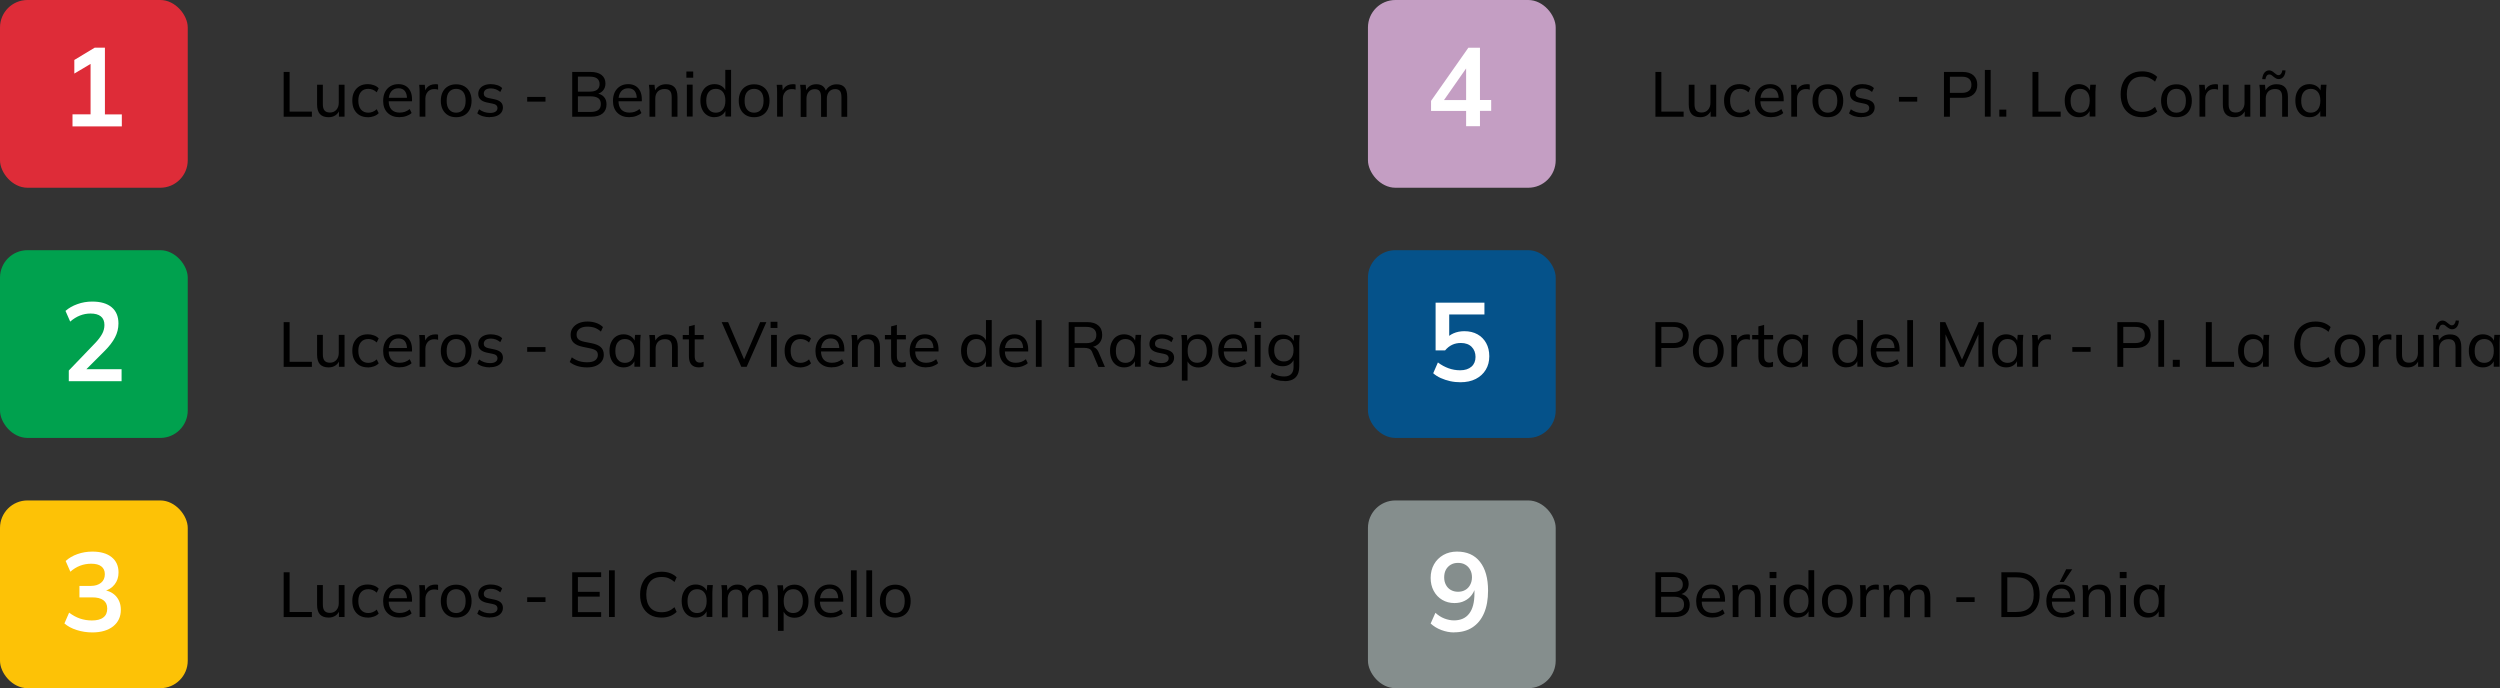 <svg xmlns="http://www.w3.org/2000/svg" xmlns:xlink="http://www.w3.org/1999/xlink" id="Capa_2" data-name="Capa 2" viewBox="0 0 303.08 83.43"><rect x="0" y="0" width="303.08" height="83.43" fill="#333333" stroke="none"/><defs><style>      .cls-1 {        fill: #de2c38;      }      .cls-2 {        fill: #fff;      }      .cls-3 {        fill: #05528a;      }      .cls-4 {        fill: #a3c0f5;      }      .cls-5 {        fill: #858e8d;      }      .cls-6 {        fill: #c49ec3;      }      .cls-7 {        fill: #fdc206;      }      .cls-8 {        clip-path: url(#clippath);      }      .cls-9 {        fill: #00a14e;      }      .cls-10 {        fill: none;      }    </style><clipPath id="clippath"><rect class="cls-10" x="-913.57" y="-234.89" width="377.46" height="295.32"></rect></clipPath></defs><g class="cls-8"><path class="cls-4" d="M-470.4-322.36c-.09-.2-.14-.42-.26-.59-4.88-6.24-4.8-6.62,2.38-11.51,3.48,4.28,4.5,8.69,3.65,16.42,4.61-3.13,5.32-7.11,3.93-11.77-.37-1.25-1.04-2.59,.18-3.54,1.25-.98,2.3-.02,3.34,.84,1.44,1.18,2.95,2.43,5.51,1.87-.76-2.71-2.94-3.74-4.64-5.06-3.92-3.02-4.71-4.88-3.4-9.1,1.58-5.09,5.5-8.6,8.63-12.62,.7-.9,1.93-1.24,2.93-.79,5.29,2.39,7.82-1.67,10.82-4.56,.95-.92,1.83-2.34,.09-3.09-3.22-1.38-2.5-3.51-1.52-5.8,1.18-2.75,2.24-5.58,3.69-8.19,1.77-3.2,3.79-6.25,7.87-7.01,.98-.18,2.05-.82,2.71-1.58,2.06-2.34,4.14-2.53,6.81-.96,2.75,1.62,4.97,.98,7.28-1.57,4.13-4.55,8.6-8.88,15.75-7.56,1.71,.32,3.6-.2,3.13-2.78-.45-2.47-.61-4.96,2.27-5.9,3.53-1.15,4.84,1.61,5.92,4.47,1.96-1.82,3.68-3.32,5.27-4.93,.57-.57,1.15-1.41,1.21-2.16,.12-1.72-1.92-3.78,.73-5.06,1.98-.96,3.8,.34,5.52,1.01,7.27,2.83,11.97-1.82,16.96-5.61,1.47-1.12,1.97-2.86,1.7-4.63-.57-3.69,1.4-5.33,4.46-6.76,3.45-1.6,6.38-4.16,10.64-3.87,2.08,.14,4.26-1.16,5.48-2.98,1.85-2.73,4.72-4.35,6.77-6.81,2.17-2.6,4.86-3.53,8.03-2.3,3.06,1.19,4.86,.36,5.91-2.75,1.92-5.68,5.55-9.92,10.59-13.29,3.69-2.47,7.06-5.57,10.11-8.82,6.37-6.77,15.15-10.39,21.61-17.06,2-2.06,5.12-3.03,7.74-4.49,6.23-3.49,10.27-9.65,16.32-13.37,5.4-3.33,10.67-6.9,16.2-9.99,3.33-1.86,6.57-3.18,5.08-8.04-.61-2,.95-3.67,2.76-3.47,2.91,.32,3.69-1.2,4.28-3.4,1.09-4.06,3.34-6.47,7.83-7.34,5.24-1.01,8.94-4.8,11.76-9.2,.93-1.45,1.82-2.57,3.47-2.04,3.2,1.03,5.2-.77,7.48-2.47,4.46-3.32,9.22-6.22,13.03-10.4,1.79-1.97,4.23-2.86,6.96-2.78,1.5,.04,3,0,4.5,0,126.31,0,252.63,0,378.94,0,10.24,0,9.29-.86,9.29,9.38,0,361.79,0,723.57,0,1085.36,0,2.36-.04,4.72-.07,7.08H-958.17c-.13-1.71-.05-3.46-.42-5.11-3.39-15.03-3.38-30.51-6.09-45.63-1.28-7.14-1.73-14.44-3.06-21.53-2.33-12.46-3.53-24.95-3.43-37.6,.02-2.56-.04-5.15-.35-7.69-.85-6.99-1.88-13.96-1.96-21.01-.17-15.64-.32-31.29-.19-46.93,.03-4.11-1.77-8.13-.93-12.08,1.17-5.55,.35-11.14,1.05-16.62,.64-5.01-.52-10.01,.99-15.06,2.81-9.4,5.2-18.95,7.26-28.55,1.04-4.86,3.44-9.83,.85-14.97,1.54-8.64,2.46-17.52,5.73-25.64,3.87-9.59,6.07-19.61,9.13-29.39,3.57-11.44,1.83-9.29,12.34-9.43,10.53-.14,10.79-.38,9.78-10.71-.24-2.47-1.22-3.32-3.59-3.36-3.32-.07-6.72,.49-10.48-.66,2.69-8.24,3.85-16.66,10.3-22.78,.76-.28,1.2-.81,1.34-1.61l.16-.41c.4-.56,.8-1.12,1.21-1.68l-.04,.05c3.86-.02,5.06,4.39,8.45,5.23,.89-2.23,.38-4.27,.09-6.41-.33-2.5,1.8-3.77,3.66-4.72,1.69-.87,2.72,.76,3.73,1.79,3.4,3.47,4.8,11.55,2.22,16.19-1.7,3.04-1.37,5.13,.91,7.38,1.22,1.2,2.31,2.53,3.47,3.79,.8,.87,1.33,2.58,2.92,1.6,1.45-.9,1.94-2.59,.72-3.87-3.07-3.2-1.56-6.4-.22-9.52,1.69-3.93,3.68-7.73,5.52-11.6,.9-1.89,2.05-2.25,4.11-1.46,7.85,3.01,8.71,4.18,8.19,12.79-.1,1.69-.5,3.37-.78,5.05-.21,1.27-.27,2.47,.41,3.71,3.64,6.68,1.2,13.58,1.14,20.96,.79,.81,3.52-.61,4.25,1.94,.47,1.65-.27,3.69,1.04,5.09,1.53-.51,1.53-1.45,1.5-2.25-.33-9.86,1.91-19.58,1.46-29.45-.24-5.13,1.64-10.13,1.26-15.31-.1-1.36,.85-2.34,1.58-3.4,2.64-3.84,2.63-3.88-.65-7.35-2.5-2.65-5.2-5.11-7.53-7.91-1.92-2.31-1.08-3.94,2.02-4.12,4.64-.27,8.71,.82,12.34,4.17,4.47,4.11,6.43,3.8,10.74-.4,1.38-1.34,2.69-2.77,4.13-4.04,2.35-2.07,3.84-4.1,.71-6.77-1-.86-1.63-2.1-.57-3.37,.88-1.06,2.16-1.22,3.49-1.29,1.96-.1,2.88,2.65,5.52,1.74-1.59-3.71,.39-5.48,3.64-6.49,1.01-.32,2.03-.71,2.92-1.27,.45-.28,.84-1.01,.85-1.54,.03-1.13-.98-1.33-1.81-1.31-.83,.02-1.66,.32-2.48,.55q-6.67,1.86-10.41-4.1c-.44-.7-1.14-1.23-1.73-1.84,1.54-2.39,3.75-4.32,4.8-7.04,.41-.46,.82-.92,1.23-1.38,4.03-4.13,9.96-5.11,14.31-8.69,1.06-.44,2.12-.87,3.19-1.31,1.83,.59,2.9,1.78,2.81,3.77-.07,1.72,.03,3.39,.69,5.03,.99,2.48,.3,4.57-1.68,6.32-1.12,.99-2.18,2.05-3.16,3.18-.89,1.02-1.43,2.27-.18,3.37,.92,.82,2.02,.5,2.9-.23,1.15-.95,2.19-2.03,3.36-2.97,1.08-.87,2-.41,2.62,.64,2.55,4.36,1.99,9.1-1.62,12.71-7.85,7.87-15.73,15.71-23.64,23.52-2.01,1.99-3.97,3.93-3.89,7.04-.43,.43-.86,.86-1.29,1.29s-.86,.86-1.29,1.29c-.43,.43-.86,.86-1.29,1.29-.08,.11-.16,.23-.24,.34,.07-.13,.13-.25,.2-.38,.43-.43,.86-.86,1.29-1.29,.43-.43,.86-.86,1.29-1.29,.43-.43,.86-.86,1.29-1.29,.8-.29,1.78-.38,2.36-.91,7.82-7.26,15.65-14.51,23.31-21.94,1.96-1.9,3.19-4.49,5.74-5.92,3.32-1.86,3.97-4.96,2.97-8.31-1.21-4.08-.87-8.48-2.98-12.4-.91-1.7-.91-3.96,1.79-4.52,2.47-.51,2.67-1.84,1.5-3.64-1.62-2.5-.86-4.77,.13-7.27,1.2-3.05,2.71-5.75,5.21-7.91,2.16-1.86,3.92-3.98,3.68-7.11,2.12-2.61,4.46-4.96,7.5-6.51,8.01,.05,13.6-4.44,18.59-9.97,1.12-1.24,1.73-3.02,4.03-1.95,3.29,1.51,4.66-.58,5.66-3.27,2.42-6.53,7.29-10.96,12.82-14.79,1.41-.98,2.83-1.85,4.66-1.98,3.38-.23,5.99-2.02,8.38-4.31,2.17-2.08,4.41-3.51,7.94-3.11,2.35,.26,5.52-1.77,6.94-3.21,2.99-3.02,6.97-3.76,10.2-6.07,4.7-3.37,9.75-5.8,13.43-10.83,2.07-2.84,5.16-5.54,8.06-7.99,4.09-3.46,8.99-3.56,13.99-2.92,.4,.05,1.02,.25,1.13,.53,2.18,5.87,9.39,4.04,12.63,8.26,.22,.28,.77,.71,.85,.64,5.74-4.23,8.62,3.61,13.56,3.27,1.47-.1,3.56,2.26,2.46,3.75-3.31,4.5-1.22,8.75,.27,12.77,1.3,3.52,.88,5.61-2.6,6.55,.15,1.32,.85,1.47,1.42,1.33,4.5-1.07,8.98-.33,12.92,1.49,4.64,2.14,9.07,1.63,13.6,.65,2.79-.6,4.38,.25,4.44,2.9,.09,3.81,2.47,3.9,5.21,3.88,3.43-.02,6.86-.02,10.29,.09,3.78,.12,7.45,.98,11.14,1.67,5.56,1.04,11.52,3.97,17.42,.74,1.13-.62,1.9,0,2.85,.62,4.03,2.69,8.06,3.83,13.21,2.35,3.96-1.13,8.51-.17,12.8-.16,2.57,0,5.15,0,7.72-.05,2.13-.04,3.78-1.09,4.66-2.92,.99-2.04-1.24-2.87-1.96-4.28-3.3-6.49-8.84-10.87-14.2-15.43-2.62-2.23-3.47-4.96-3.81-8.41-1.77-17.97-1.24-36-.85-53.96,.33-15.13,.78-30.34,3.28-45.39,1.12-6.72,1.45-13.63,1.53-20.46,.08-7.33,1.12-14.45,2.35-21.65,1.73-10.09,2.8-20.3,4.17-30.46,2.65-19.55,7.35-38.59,13.38-57.37,1.75-5.46,3.38-11.03,4.73-16.64,.45-1.87,.92-3.76,1.64-5.53,3.42-8.44,7.55-11.85,16.72-10.82,10.58,1.19,16.4-4.02,21.01-12.21,1.19-2.11,2.21-4.39,1.64-6.73-.94-3.85,.18-7.89-1.97-11.72-1.88-3.36-.39-4.93,4.87-6.04-2.37-.95-4.2-1.98-3.89-4.67,.41-3.58,3.14-4.44,7.85-4.97-6.4-3.13-5.83-6.69-3.65-10.67,.58-1.06,.55-2.48,.68-3.75,.9-8.96,5.26-14.04,14.28-16.59,.13,.1,.26,.19,.38,.29-.15-.08-.3-.15-.45-.23Z"></path></g><g><g><path d="M34.39,14.14v-5.42h.72v4.81h2.7v.62h-3.42Z"></path><path d="M39.84,14.21c-.47,0-.82-.13-1.05-.38s-.35-.64-.35-1.16v-2.4h.7v2.38c0,.34,.07,.59,.21,.75s.35,.24,.65,.24c.32,0,.58-.11,.77-.32s.3-.5,.3-.85v-2.2h.7v3.87h-.68v-.85h.1c-.11,.29-.28,.52-.51,.68-.24,.16-.51,.24-.83,.24Z"></path><path d="M44.6,14.21c-.38,0-.72-.08-1-.24-.28-.16-.5-.39-.66-.7-.16-.3-.23-.67-.23-1.09s.08-.77,.24-1.07c.16-.29,.38-.52,.66-.68,.28-.16,.61-.23,.99-.23,.25,0,.49,.04,.73,.13,.24,.08,.43,.21,.58,.37l-.24,.49c-.15-.14-.31-.25-.49-.32s-.36-.1-.53-.1c-.38,0-.68,.12-.89,.37-.21,.24-.32,.6-.32,1.06s.11,.83,.32,1.08c.22,.25,.51,.38,.89,.38,.17,0,.34-.03,.52-.1,.18-.07,.35-.17,.5-.32l.24,.48c-.15,.16-.35,.29-.59,.37s-.48,.13-.72,.13Z"></path><path d="M48.45,14.21c-.62,0-1.1-.18-1.46-.53-.36-.35-.54-.84-.54-1.46,0-.41,.08-.76,.23-1.07,.16-.3,.37-.53,.65-.7,.28-.17,.6-.25,.97-.25s.65,.08,.9,.23,.43,.37,.56,.64c.13,.28,.19,.6,.19,.98v.23h-2.96v-.42h2.48l-.13,.1c0-.4-.09-.71-.26-.93-.18-.22-.44-.33-.78-.33-.37,0-.66,.13-.87,.39s-.31,.61-.31,1.06v.07c0,.47,.12,.83,.35,1.07s.56,.36,.97,.36c.23,0,.45-.03,.65-.1,.2-.07,.39-.18,.58-.33l.23,.48c-.17,.16-.39,.28-.65,.37s-.53,.13-.81,.13Z"></path><path d="M50.87,14.14v-2.92c0-.15,0-.31-.01-.47s-.02-.32-.04-.47h.68l.08,.97h-.12c.05-.23,.14-.42,.27-.58,.12-.16,.28-.27,.45-.35,.18-.07,.36-.11,.55-.11,.08,0,.15,0,.21,0,.06,0,.11,.02,.17,.04v.62c-.09-.03-.16-.05-.23-.06s-.14-.01-.23-.01c-.23,0-.42,.05-.58,.15-.16,.1-.28,.24-.37,.41-.08,.17-.13,.35-.13,.55v2.23h-.7Z"></path><path d="M55.3,14.21c-.38,0-.71-.08-.98-.24-.28-.16-.49-.39-.65-.69-.15-.3-.23-.66-.23-1.07s.08-.76,.23-1.06c.15-.3,.37-.53,.65-.69,.28-.16,.61-.24,.98-.24s.71,.08,.99,.24c.28,.16,.5,.39,.65,.69,.15,.3,.23,.65,.23,1.06s-.08,.77-.23,1.07c-.15,.3-.37,.53-.65,.69-.28,.16-.61,.24-.99,.24Zm0-.55c.35,0,.63-.12,.84-.37,.21-.25,.31-.61,.31-1.08s-.1-.83-.31-1.08c-.21-.24-.49-.36-.84-.36s-.63,.12-.84,.36c-.21,.24-.31,.6-.31,1.08s.1,.84,.31,1.08c.21,.25,.49,.37,.84,.37Z"></path><path d="M59.4,14.21c-.31,0-.6-.04-.87-.12-.27-.08-.49-.2-.67-.35l.22-.49c.19,.14,.4,.25,.63,.33,.23,.07,.46,.11,.7,.11,.29,0,.51-.05,.67-.16s.23-.25,.23-.43c0-.14-.05-.26-.15-.35-.1-.09-.25-.15-.46-.19l-.73-.15c-.33-.08-.58-.2-.74-.37-.17-.17-.25-.39-.25-.67,0-.23,.06-.43,.18-.6,.12-.18,.3-.32,.53-.42,.23-.1,.5-.15,.8-.15,.28,0,.54,.04,.79,.12s.45,.2,.6,.36l-.23,.47c-.16-.14-.34-.24-.53-.32-.2-.07-.4-.11-.6-.11-.3,0-.52,.06-.66,.17-.14,.12-.21,.27-.21,.45,0,.14,.04,.25,.13,.34,.09,.09,.23,.16,.42,.2l.73,.15c.34,.07,.6,.19,.78,.35,.17,.16,.26,.38,.26,.65,0,.24-.07,.45-.2,.62-.13,.17-.31,.31-.55,.4-.23,.09-.51,.14-.82,.14Z"></path><path d="M63.91,12.32v-.57h2.22v.57h-2.22Z"></path><path d="M69.37,14.14v-5.42h2.21c.58,0,1.03,.12,1.35,.37,.31,.25,.47,.59,.47,1.04,0,.34-.1,.62-.3,.85s-.48,.38-.83,.45v-.12c.4,.05,.71,.18,.93,.42,.22,.23,.33,.54,.33,.92,0,.48-.16,.85-.48,1.11s-.78,.39-1.37,.39h-2.31Zm.69-3.03h1.42c.41,0,.71-.08,.91-.23,.2-.16,.3-.38,.3-.68s-.1-.52-.3-.68c-.2-.16-.5-.23-.91-.23h-1.42v1.83Zm0,2.46h1.55c.38,0,.68-.07,.9-.22,.22-.15,.33-.39,.33-.73s-.11-.59-.33-.73c-.22-.14-.52-.21-.9-.21h-1.55v1.89Z"></path><path d="M76.31,14.21c-.62,0-1.1-.18-1.46-.53-.36-.35-.54-.84-.54-1.46,0-.41,.08-.76,.23-1.07,.16-.3,.37-.53,.65-.7,.28-.17,.6-.25,.97-.25s.65,.08,.9,.23,.43,.37,.56,.64c.13,.28,.19,.6,.19,.98v.23h-2.96v-.42h2.48l-.13,.1c0-.4-.09-.71-.26-.93-.18-.22-.44-.33-.78-.33-.37,0-.66,.13-.87,.39s-.31,.61-.31,1.06v.07c0,.47,.12,.83,.35,1.07s.56,.36,.97,.36c.23,0,.45-.03,.65-.1,.2-.07,.39-.18,.58-.33l.23,.48c-.17,.16-.39,.28-.65,.37s-.53,.13-.81,.13Z"></path><path d="M78.74,14.14v-2.95c0-.15,0-.3-.02-.45-.01-.15-.03-.31-.05-.46h.68l.08,.83h-.09c.12-.29,.3-.51,.55-.67s.53-.23,.86-.23c.46,0,.8,.12,1.03,.37,.23,.25,.35,.63,.35,1.16v2.41h-.7v-2.37c0-.35-.07-.61-.21-.76-.14-.16-.35-.23-.65-.23-.35,0-.62,.1-.83,.31-.2,.21-.3,.5-.3,.85v2.2h-.7Z"></path><path d="M83.21,9.42v-.75h.83v.75h-.83Zm.06,4.71v-3.87h.7v3.87h-.7Z"></path><path d="M86.62,14.21c-.34,0-.64-.08-.89-.24s-.46-.39-.6-.69-.22-.66-.22-1.08,.07-.77,.22-1.07,.34-.53,.6-.69,.55-.24,.89-.24,.63,.08,.89,.25c.25,.17,.42,.4,.51,.7h-.09v-2.68h.7v5.66h-.69v-.9h.08c-.08,.3-.25,.54-.5,.71s-.55,.26-.9,.26Zm.16-.55c.35,0,.63-.12,.84-.37s.32-.61,.32-1.08-.11-.83-.32-1.08-.49-.36-.84-.36-.63,.12-.84,.36c-.21,.24-.32,.6-.32,1.08s.11,.84,.32,1.08c.21,.25,.49,.37,.84,.37Z"></path><path d="M91.42,14.21c-.38,0-.71-.08-.98-.24-.28-.16-.49-.39-.65-.69-.15-.3-.23-.66-.23-1.07s.08-.76,.23-1.06c.15-.3,.37-.53,.65-.69,.28-.16,.61-.24,.98-.24s.71,.08,.99,.24c.28,.16,.5,.39,.65,.69,.15,.3,.23,.65,.23,1.06s-.08,.77-.23,1.07c-.15,.3-.37,.53-.65,.69-.28,.16-.61,.24-.99,.24Zm0-.55c.35,0,.63-.12,.84-.37,.21-.25,.31-.61,.31-1.08s-.1-.83-.31-1.08c-.21-.24-.49-.36-.84-.36s-.63,.12-.84,.36c-.21,.24-.31,.6-.31,1.08s.1,.84,.31,1.08c.21,.25,.49,.37,.84,.37Z"></path><path d="M94.21,14.14v-2.92c0-.15,0-.31-.01-.47s-.02-.32-.04-.47h.68l.08,.97h-.12c.05-.23,.14-.42,.27-.58,.12-.16,.28-.27,.45-.35,.18-.07,.36-.11,.55-.11,.08,0,.15,0,.21,0,.06,0,.11,.02,.17,.04v.62c-.09-.03-.16-.05-.23-.06s-.14-.01-.23-.01c-.23,0-.42,.05-.58,.15-.16,.1-.28,.24-.37,.41-.08,.17-.13,.35-.13,.55v2.23h-.7Z"></path><path d="M97.07,14.14v-2.95c0-.15,0-.3-.02-.45-.01-.15-.03-.31-.05-.46h.68l.08,.83h-.09c.1-.29,.27-.51,.49-.67s.49-.23,.81-.23,.58,.08,.78,.23,.34,.39,.42,.71h-.12c.1-.29,.27-.52,.52-.68,.25-.17,.53-.25,.86-.25,.43,0,.75,.12,.96,.37,.22,.25,.32,.63,.32,1.16v2.41h-.7v-2.37c0-.35-.06-.61-.18-.76s-.32-.23-.58-.23c-.31,0-.56,.11-.74,.32-.18,.21-.27,.5-.27,.87v2.18h-.7v-2.37c0-.35-.06-.61-.18-.76-.12-.16-.32-.23-.59-.23-.31,0-.56,.11-.73,.32-.18,.21-.27,.5-.27,.87v2.18h-.7Z"></path></g><g><path d="M34.39,44.47v-5.42h.72v4.81h2.7v.62h-3.42Z"></path><path d="M39.84,44.54c-.47,0-.82-.13-1.05-.38s-.35-.64-.35-1.16v-2.4h.7v2.38c0,.34,.07,.59,.21,.75s.35,.24,.65,.24c.32,0,.58-.11,.77-.32s.3-.5,.3-.85v-2.2h.7v3.87h-.68v-.85h.1c-.11,.29-.28,.52-.51,.68-.24,.16-.51,.24-.83,.24Z"></path><path d="M44.6,44.54c-.38,0-.72-.08-1-.24-.28-.16-.5-.39-.66-.7-.16-.3-.23-.67-.23-1.09s.08-.77,.24-1.07c.16-.29,.38-.52,.66-.68,.28-.16,.61-.23,.99-.23,.25,0,.49,.04,.73,.13,.24,.08,.43,.21,.58,.37l-.24,.49c-.15-.14-.31-.25-.49-.32s-.36-.1-.53-.1c-.38,0-.68,.12-.89,.37-.21,.24-.32,.6-.32,1.06s.11,.83,.32,1.08c.22,.25,.51,.38,.89,.38,.17,0,.34-.03,.52-.1,.18-.07,.35-.17,.5-.32l.24,.48c-.15,.16-.35,.29-.59,.37s-.48,.13-.72,.13Z"></path><path d="M48.45,44.54c-.62,0-1.1-.18-1.46-.53-.36-.35-.54-.84-.54-1.46,0-.41,.08-.76,.23-1.07,.16-.3,.37-.53,.65-.7,.28-.17,.6-.25,.97-.25s.65,.08,.9,.23,.43,.37,.56,.64c.13,.28,.19,.6,.19,.98v.23h-2.96v-.42h2.48l-.13,.1c0-.4-.09-.71-.26-.93-.18-.22-.44-.33-.78-.33-.37,0-.66,.13-.87,.39s-.31,.61-.31,1.06v.07c0,.47,.12,.83,.35,1.07s.56,.36,.97,.36c.23,0,.45-.03,.65-.1,.2-.07,.39-.18,.58-.33l.23,.48c-.17,.16-.39,.28-.65,.37s-.53,.13-.81,.13Z"></path><path d="M50.87,44.47v-2.92c0-.15,0-.31-.01-.47s-.02-.32-.04-.47h.68l.08,.97h-.12c.05-.23,.14-.42,.27-.58,.12-.16,.28-.27,.45-.35,.18-.07,.36-.11,.55-.11,.08,0,.15,0,.21,0,.06,0,.11,.02,.17,.04v.62c-.09-.03-.16-.05-.23-.06s-.14-.01-.23-.01c-.23,0-.42,.05-.58,.15-.16,.1-.28,.24-.37,.41-.08,.17-.13,.35-.13,.55v2.23h-.7Z"></path><path d="M55.3,44.54c-.38,0-.71-.08-.98-.24-.28-.16-.49-.39-.65-.69-.15-.3-.23-.66-.23-1.07s.08-.76,.23-1.06c.15-.3,.37-.53,.65-.69,.28-.16,.61-.24,.98-.24s.71,.08,.99,.24c.28,.16,.5,.39,.65,.69,.15,.3,.23,.65,.23,1.06s-.08,.77-.23,1.07c-.15,.3-.37,.53-.65,.69-.28,.16-.61,.24-.99,.24Zm0-.55c.35,0,.63-.12,.84-.37,.21-.25,.31-.61,.31-1.08s-.1-.83-.31-1.08c-.21-.24-.49-.36-.84-.36s-.63,.12-.84,.36c-.21,.24-.31,.6-.31,1.08s.1,.84,.31,1.08c.21,.25,.49,.37,.84,.37Z"></path><path d="M59.4,44.54c-.31,0-.6-.04-.87-.12-.27-.08-.49-.2-.67-.35l.22-.49c.19,.14,.4,.25,.63,.33,.23,.07,.46,.11,.7,.11,.29,0,.51-.05,.67-.16s.23-.25,.23-.43c0-.14-.05-.26-.15-.35-.1-.09-.25-.15-.46-.19l-.73-.15c-.33-.08-.58-.2-.74-.37-.17-.17-.25-.39-.25-.67,0-.23,.06-.43,.18-.6,.12-.18,.3-.32,.53-.42,.23-.1,.5-.15,.8-.15,.28,0,.54,.04,.79,.12s.45,.2,.6,.36l-.23,.47c-.16-.14-.34-.24-.53-.32-.2-.07-.4-.11-.6-.11-.3,0-.52,.06-.66,.17-.14,.12-.21,.27-.21,.45,0,.14,.04,.25,.13,.34,.09,.09,.23,.16,.42,.2l.73,.15c.34,.07,.6,.19,.78,.35,.17,.16,.26,.38,.26,.65,0,.24-.07,.45-.2,.62-.13,.17-.31,.31-.55,.4-.23,.09-.51,.14-.82,.14Z"></path><path d="M63.91,42.65v-.57h2.22v.57h-2.22Z"></path><path d="M71.16,44.54c-.44,0-.83-.06-1.18-.17-.35-.11-.65-.27-.91-.48l.25-.57c.18,.13,.36,.24,.55,.33s.38,.16,.6,.2c.21,.04,.44,.07,.7,.07,.45,0,.78-.08,.99-.24,.21-.16,.32-.38,.32-.64,0-.23-.07-.41-.22-.53-.15-.12-.41-.22-.78-.29l-.82-.17c-.5-.1-.87-.27-1.11-.5-.24-.23-.37-.55-.37-.95,0-.32,.08-.61,.26-.85,.17-.24,.41-.43,.72-.57,.3-.13,.66-.2,1.07-.2,.38,0,.73,.06,1.05,.17,.32,.11,.59,.28,.82,.5l-.25,.55c-.23-.21-.48-.36-.74-.46-.26-.09-.56-.14-.9-.14-.41,0-.73,.09-.96,.26-.24,.17-.35,.41-.35,.71,0,.24,.07,.42,.22,.56,.15,.14,.4,.24,.74,.31l.82,.16c.52,.1,.91,.26,1.15,.48,.24,.22,.37,.53,.37,.92,0,.31-.08,.58-.25,.81-.17,.23-.4,.41-.7,.54s-.66,.19-1.08,.19Z"></path><path d="M75.6,44.54c-.34,0-.64-.08-.89-.24s-.46-.39-.6-.69-.22-.66-.22-1.08,.07-.77,.22-1.07,.34-.53,.6-.69,.55-.24,.89-.24,.64,.09,.9,.26,.42,.41,.5,.7h-.09l.08-.89h.68c-.02,.15-.03,.31-.04,.46-.01,.15-.02,.31-.02,.45v2.95h-.7v-.88h.08c-.08,.29-.25,.52-.5,.7s-.55,.26-.89,.26Zm.16-.55c.35,0,.63-.12,.84-.37,.21-.25,.32-.61,.32-1.08s-.1-.83-.32-1.08c-.21-.24-.49-.36-.84-.36s-.63,.12-.84,.36c-.21,.24-.32,.6-.32,1.08s.1,.84,.32,1.08c.21,.25,.49,.37,.85,.37Z"></path><path d="M78.78,44.47v-2.95c0-.15,0-.3-.02-.45-.01-.15-.03-.31-.05-.46h.68l.08,.83h-.09c.12-.29,.3-.51,.55-.67s.53-.23,.86-.23c.46,0,.8,.12,1.03,.37,.23,.25,.35,.63,.35,1.16v2.41h-.7v-2.37c0-.35-.07-.61-.21-.76-.14-.16-.35-.23-.65-.23-.35,0-.62,.1-.83,.31-.2,.21-.3,.5-.3,.85v2.2h-.7Z"></path><path d="M84.75,44.54c-.41,0-.71-.11-.92-.33-.21-.22-.31-.56-.31-1.01v-2.05h-.75v-.54h.75v-1.04l.7-.19v1.23h1.09v.54h-1.09v1.99c0,.3,.05,.51,.16,.63,.11,.13,.26,.19,.46,.19,.1,0,.19,0,.26-.03,.08-.02,.14-.04,.2-.07v.58c-.08,.03-.17,.06-.27,.07-.1,.02-.2,.03-.29,.03Z"></path><path d="M89.87,44.47l-2.38-5.42h.78l2.07,4.83h-.26l2.08-4.83h.75l-2.39,5.42h-.64Z"></path><path d="M93.42,39.76v-.75h.83v.75h-.83Zm.06,4.71v-3.87h.7v3.87h-.7Z"></path><path d="M97.01,44.54c-.38,0-.72-.08-1-.24-.28-.16-.5-.39-.66-.7-.16-.3-.23-.67-.23-1.09s.08-.77,.24-1.07c.16-.29,.38-.52,.66-.68,.28-.16,.61-.23,.99-.23,.25,0,.49,.04,.73,.13,.24,.08,.43,.21,.58,.37l-.24,.49c-.15-.14-.31-.25-.49-.32s-.36-.1-.53-.1c-.38,0-.68,.12-.89,.37-.21,.24-.32,.6-.32,1.06s.11,.83,.32,1.08c.22,.25,.51,.38,.89,.38,.17,0,.34-.03,.52-.1,.18-.07,.35-.17,.5-.32l.24,.48c-.15,.16-.35,.29-.59,.37s-.48,.13-.72,.13Z"></path><path d="M100.86,44.54c-.62,0-1.1-.18-1.46-.53-.36-.35-.54-.84-.54-1.46,0-.41,.08-.76,.23-1.07,.16-.3,.37-.53,.65-.7,.28-.17,.6-.25,.97-.25s.65,.08,.9,.23,.43,.37,.56,.64c.13,.28,.19,.6,.19,.98v.23h-2.96v-.42h2.48l-.13,.1c0-.4-.09-.71-.26-.93-.18-.22-.44-.33-.78-.33-.37,0-.66,.13-.87,.39s-.31,.61-.31,1.06v.07c0,.47,.12,.83,.35,1.07s.56,.36,.97,.36c.23,0,.45-.03,.65-.1,.2-.07,.39-.18,.58-.33l.23,.48c-.17,.16-.39,.28-.65,.37s-.53,.13-.81,.13Z"></path><path d="M103.29,44.47v-2.95c0-.15,0-.3-.02-.45-.01-.15-.03-.31-.05-.46h.68l.08,.83h-.09c.12-.29,.3-.51,.55-.67s.53-.23,.86-.23c.46,0,.8,.12,1.03,.37,.23,.25,.35,.63,.35,1.16v2.41h-.7v-2.37c0-.35-.07-.61-.21-.76-.14-.16-.35-.23-.65-.23-.35,0-.62,.1-.83,.31-.2,.21-.3,.5-.3,.85v2.2h-.7Z"></path><path d="M109.26,44.54c-.41,0-.71-.11-.92-.33-.21-.22-.31-.56-.31-1.01v-2.05h-.75v-.54h.75v-1.04l.7-.19v1.23h1.09v.54h-1.09v1.99c0,.3,.05,.51,.16,.63,.11,.13,.26,.19,.46,.19,.1,0,.19,0,.26-.03,.08-.02,.14-.04,.2-.07v.58c-.08,.03-.17,.06-.27,.07-.1,.02-.2,.03-.29,.03Z"></path><path d="M112.28,44.54c-.62,0-1.1-.18-1.46-.53-.36-.35-.54-.84-.54-1.46,0-.41,.08-.76,.23-1.07,.16-.3,.37-.53,.65-.7,.28-.17,.6-.25,.97-.25s.65,.08,.9,.23,.43,.37,.56,.64c.13,.28,.19,.6,.19,.98v.23h-2.96v-.42h2.48l-.13,.1c0-.4-.09-.71-.26-.93-.18-.22-.44-.33-.78-.33-.37,0-.66,.13-.87,.39s-.31,.61-.31,1.06v.07c0,.47,.12,.83,.35,1.07s.56,.36,.97,.36c.23,0,.45-.03,.65-.1,.2-.07,.39-.18,.58-.33l.23,.48c-.17,.16-.39,.28-.65,.37s-.53,.13-.81,.13Z"></path><path d="M118.22,44.54c-.34,0-.64-.08-.89-.24s-.46-.39-.6-.69-.22-.66-.22-1.08,.07-.77,.22-1.07,.34-.53,.6-.69,.55-.24,.89-.24,.63,.08,.89,.25c.25,.17,.42,.4,.51,.7h-.09v-2.68h.7v5.66h-.69v-.9h.08c-.08,.3-.25,.54-.5,.71s-.55,.26-.9,.26Zm.16-.55c.35,0,.63-.12,.84-.37s.32-.61,.32-1.08-.11-.83-.32-1.08-.49-.36-.84-.36-.63,.12-.84,.36c-.21,.24-.32,.6-.32,1.08s.11,.84,.32,1.08c.21,.25,.49,.37,.84,.37Z"></path><path d="M123.15,44.54c-.62,0-1.1-.18-1.46-.53-.36-.35-.54-.84-.54-1.46,0-.41,.08-.76,.23-1.07,.16-.3,.37-.53,.65-.7,.28-.17,.6-.25,.97-.25s.65,.08,.9,.23,.43,.37,.56,.64c.13,.28,.19,.6,.19,.98v.23h-2.96v-.42h2.48l-.13,.1c0-.4-.09-.71-.26-.93-.18-.22-.44-.33-.78-.33-.37,0-.66,.13-.87,.39s-.31,.61-.31,1.06v.07c0,.47,.12,.83,.35,1.07s.56,.36,.97,.36c.23,0,.45-.03,.65-.1,.2-.07,.39-.18,.58-.33l.23,.48c-.17,.16-.39,.28-.65,.37s-.53,.13-.81,.13Z"></path><path d="M125.58,44.47v-5.66h.7v5.66h-.7Z"></path><path d="M129.56,44.47v-5.42h2.25c.58,0,1.03,.14,1.34,.41,.32,.27,.47,.65,.47,1.14,0,.32-.07,.6-.22,.82-.14,.23-.34,.4-.6,.52s-.56,.18-.9,.18l.13-.11h.18c.21,0,.4,.05,.56,.16,.16,.11,.3,.28,.41,.51l.77,1.8h-.79l-.75-1.78c-.09-.22-.21-.36-.38-.43-.17-.07-.38-.1-.63-.1h-1.13v2.32h-.72Zm.72-2.87h1.42c.39,0,.7-.08,.9-.25,.21-.17,.31-.42,.31-.74s-.1-.56-.31-.73c-.21-.17-.51-.25-.9-.25h-1.42v1.97Z"></path><path d="M136.28,44.54c-.34,0-.64-.08-.89-.24s-.46-.39-.6-.69-.22-.66-.22-1.08,.07-.77,.22-1.07,.34-.53,.6-.69,.55-.24,.89-.24,.64,.09,.9,.26,.42,.41,.5,.7h-.09l.08-.89h.68c-.02,.15-.03,.31-.04,.46-.01,.15-.02,.31-.02,.45v2.95h-.7v-.88h.08c-.08,.29-.25,.52-.5,.7s-.55,.26-.89,.26Zm.16-.55c.35,0,.63-.12,.84-.37,.21-.25,.32-.61,.32-1.08s-.1-.83-.32-1.08c-.21-.24-.49-.36-.84-.36s-.63,.12-.84,.36c-.21,.24-.32,.6-.32,1.08s.1,.84,.32,1.08c.21,.25,.49,.37,.85,.37Z"></path><path d="M140.77,44.54c-.31,0-.6-.04-.87-.12-.27-.08-.49-.2-.67-.35l.22-.49c.19,.14,.4,.25,.63,.33,.23,.07,.46,.11,.7,.11,.29,0,.51-.05,.67-.16s.23-.25,.23-.43c0-.14-.05-.26-.15-.35-.1-.09-.25-.15-.46-.19l-.73-.15c-.33-.08-.58-.2-.74-.37-.17-.17-.25-.39-.25-.67,0-.23,.06-.43,.18-.6,.12-.18,.3-.32,.53-.42,.23-.1,.5-.15,.8-.15,.28,0,.54,.04,.79,.12s.45,.2,.6,.36l-.23,.47c-.16-.14-.34-.24-.53-.32-.2-.07-.4-.11-.6-.11-.3,0-.52,.06-.66,.17-.14,.12-.21,.27-.21,.45,0,.14,.04,.25,.13,.34,.09,.09,.23,.16,.42,.2l.73,.15c.34,.07,.6,.19,.78,.35,.17,.16,.26,.38,.26,.65,0,.24-.07,.45-.2,.62-.13,.17-.31,.31-.55,.4-.23,.09-.51,.14-.82,.14Z"></path><path d="M143.28,46.13v-4.61c0-.15,0-.3-.02-.45-.01-.15-.03-.31-.05-.46h.68l.08,.89h-.08c.08-.3,.24-.53,.49-.7,.25-.17,.55-.26,.9-.26s.64,.08,.9,.24c.26,.16,.46,.39,.6,.69,.14,.3,.21,.66,.21,1.07s-.07,.77-.21,1.08c-.14,.3-.34,.53-.6,.69-.26,.16-.56,.24-.9,.24s-.64-.09-.89-.26c-.25-.17-.42-.4-.5-.7h.08v2.55h-.7Zm1.85-2.15c.35,0,.64-.12,.85-.37s.32-.61,.32-1.08-.11-.83-.32-1.08-.49-.36-.85-.36-.63,.12-.84,.36c-.21,.24-.31,.6-.31,1.08s.1,.84,.31,1.08c.21,.25,.49,.37,.84,.37Z"></path><path d="M149.69,44.54c-.62,0-1.1-.18-1.46-.53-.36-.35-.54-.84-.54-1.46,0-.41,.08-.76,.23-1.07,.16-.3,.37-.53,.65-.7,.28-.17,.6-.25,.97-.25s.65,.08,.9,.23,.43,.37,.56,.64c.13,.28,.19,.6,.19,.98v.23h-2.96v-.42h2.48l-.13,.1c0-.4-.09-.71-.26-.93-.18-.22-.44-.33-.78-.33-.37,0-.66,.13-.87,.39s-.31,.61-.31,1.06v.07c0,.47,.12,.83,.35,1.07s.56,.36,.97,.36c.23,0,.45-.03,.65-.1,.2-.07,.39-.18,.58-.33l.23,.48c-.17,.16-.39,.28-.65,.37s-.53,.13-.81,.13Z"></path><path d="M152.06,39.76v-.75h.83v.75h-.83Zm.06,4.71v-3.87h.7v3.87h-.7Z"></path><path d="M155.72,46.19c-.34,0-.65-.04-.93-.12-.28-.08-.54-.21-.76-.38l.18-.51c.16,.11,.32,.19,.47,.26,.15,.07,.31,.12,.48,.15,.17,.03,.34,.05,.52,.05,.38,0,.66-.1,.85-.29,.19-.2,.29-.47,.29-.83v-1.08h.08c-.08,.29-.25,.52-.5,.7s-.55,.26-.9,.26-.65-.08-.91-.23c-.26-.16-.46-.38-.6-.67-.14-.29-.22-.63-.22-1.02s.07-.74,.22-1.02,.34-.51,.6-.67,.56-.23,.91-.23,.64,.08,.89,.25c.25,.17,.42,.4,.5,.7l-.07-.07,.07-.81h.68c-.02,.15-.03,.31-.04,.46-.01,.15-.02,.31-.02,.45v2.91c0,.57-.15,1.01-.45,1.31-.3,.3-.75,.45-1.33,.45Zm-.07-2.37c.35,0,.64-.12,.85-.36,.21-.24,.32-.58,.32-1.01s-.11-.77-.32-1.01c-.21-.24-.49-.35-.85-.35s-.65,.12-.86,.35c-.21,.24-.32,.57-.32,1.01s.11,.77,.32,1.01c.21,.24,.5,.36,.86,.36Z"></path></g><g><path d="M34.39,74.8v-5.42h.72v4.81h2.7v.62h-3.42Z"></path><path d="M39.84,74.87c-.47,0-.82-.13-1.05-.38s-.35-.64-.35-1.16v-2.4h.7v2.38c0,.34,.07,.59,.21,.75s.35,.24,.65,.24c.32,0,.58-.11,.77-.32s.3-.5,.3-.85v-2.2h.7v3.87h-.68v-.85h.1c-.11,.29-.28,.52-.51,.68-.24,.16-.51,.24-.83,.24Z"></path><path d="M44.6,74.87c-.38,0-.72-.08-1-.24-.28-.16-.5-.39-.66-.7-.16-.3-.23-.67-.23-1.09s.08-.77,.24-1.07c.16-.29,.38-.52,.66-.68,.28-.16,.61-.23,.99-.23,.25,0,.49,.04,.73,.13,.24,.08,.43,.21,.58,.37l-.24,.49c-.15-.14-.31-.25-.49-.32s-.36-.1-.53-.1c-.38,0-.68,.12-.89,.37-.21,.24-.32,.6-.32,1.06s.11,.83,.32,1.08c.22,.25,.51,.38,.89,.38,.17,0,.34-.03,.52-.1,.18-.07,.35-.17,.5-.32l.24,.48c-.15,.16-.35,.29-.59,.37s-.48,.13-.72,.13Z"></path><path d="M48.45,74.87c-.62,0-1.1-.18-1.46-.53-.36-.35-.54-.84-.54-1.46,0-.41,.08-.76,.23-1.07,.16-.3,.37-.53,.65-.7,.28-.17,.6-.25,.97-.25s.65,.08,.9,.23,.43,.37,.56,.64c.13,.28,.19,.6,.19,.98v.23h-2.96v-.42h2.48l-.13,.1c0-.4-.09-.71-.26-.93-.18-.22-.44-.33-.78-.33-.37,0-.66,.13-.87,.39s-.31,.61-.31,1.06v.07c0,.47,.12,.83,.35,1.07s.56,.36,.97,.36c.23,0,.45-.03,.65-.1,.2-.07,.39-.18,.58-.33l.23,.48c-.17,.16-.39,.28-.65,.37s-.53,.13-.81,.13Z"></path><path d="M50.87,74.8v-2.92c0-.15,0-.31-.01-.47s-.02-.32-.04-.47h.68l.08,.97h-.12c.05-.23,.14-.42,.27-.58,.12-.16,.28-.27,.45-.35,.18-.07,.36-.11,.55-.11,.08,0,.15,0,.21,0,.06,0,.11,.02,.17,.04v.62c-.09-.03-.16-.05-.23-.06s-.14-.01-.23-.01c-.23,0-.42,.05-.58,.15-.16,.1-.28,.24-.37,.41-.08,.17-.13,.35-.13,.55v2.23h-.7Z"></path><path d="M55.3,74.87c-.38,0-.71-.08-.98-.24-.28-.16-.49-.39-.65-.69-.15-.3-.23-.66-.23-1.07s.08-.76,.23-1.06c.15-.3,.37-.53,.65-.69,.28-.16,.61-.24,.98-.24s.71,.08,.99,.24c.28,.16,.5,.39,.65,.69,.15,.3,.23,.65,.23,1.06s-.08,.77-.23,1.07c-.15,.3-.37,.53-.65,.69-.28,.16-.61,.24-.99,.24Zm0-.55c.35,0,.63-.12,.84-.37,.21-.25,.31-.61,.31-1.08s-.1-.83-.31-1.08c-.21-.24-.49-.36-.84-.36s-.63,.12-.84,.36c-.21,.24-.31,.6-.31,1.08s.1,.84,.31,1.08c.21,.25,.49,.37,.84,.37Z"></path><path d="M59.4,74.87c-.31,0-.6-.04-.87-.12-.27-.08-.49-.2-.67-.35l.22-.49c.19,.14,.4,.25,.63,.33,.23,.07,.46,.11,.7,.11,.29,0,.51-.05,.67-.16s.23-.25,.23-.43c0-.14-.05-.26-.15-.35-.1-.09-.25-.15-.46-.19l-.73-.15c-.33-.08-.58-.2-.74-.37-.17-.17-.25-.39-.25-.67,0-.23,.06-.43,.18-.6,.12-.18,.3-.32,.53-.42,.23-.1,.5-.15,.8-.15,.28,0,.54,.04,.79,.12s.45,.2,.6,.36l-.23,.47c-.16-.14-.34-.24-.53-.32-.2-.07-.4-.11-.6-.11-.3,0-.52,.06-.66,.17-.14,.12-.21,.27-.21,.45,0,.14,.04,.25,.13,.34,.09,.09,.23,.16,.42,.2l.73,.15c.34,.07,.6,.19,.78,.35,.17,.16,.26,.38,.26,.65,0,.24-.07,.45-.2,.62-.13,.17-.31,.31-.55,.4-.23,.09-.51,.14-.82,.14Z"></path><path d="M63.91,72.98v-.57h2.22v.57h-2.22Z"></path><path d="M69.37,74.8v-5.42h3.51v.58h-2.82v1.79h2.64v.58h-2.64v1.88h2.82v.58h-3.51Z"></path><path d="M73.83,74.8v-5.66h.7v5.66h-.7Z"></path><path d="M80.2,74.87c-.54,0-1.01-.11-1.4-.34-.39-.23-.68-.55-.89-.96-.21-.42-.31-.91-.31-1.48s.1-1.06,.31-1.48c.2-.42,.5-.74,.89-.96,.39-.23,.85-.34,1.4-.34,.39,0,.74,.06,1.04,.17,.3,.12,.57,.28,.79,.5l-.26,.58c-.25-.22-.49-.37-.73-.47s-.51-.14-.83-.14c-.6,0-1.06,.18-1.38,.55-.32,.37-.48,.9-.48,1.58s.16,1.21,.48,1.58c.32,.37,.78,.56,1.38,.56,.31,0,.59-.05,.83-.14s.48-.25,.73-.47l.26,.57c-.23,.22-.49,.39-.8,.51-.31,.12-.65,.18-1.03,.18Z"></path><path d="M84.35,74.87c-.34,0-.64-.08-.89-.24s-.46-.39-.6-.69-.22-.66-.22-1.08,.07-.77,.22-1.07,.34-.53,.6-.69,.55-.24,.89-.24,.64,.09,.9,.26,.42,.41,.5,.7h-.09l.08-.89h.68c-.02,.15-.03,.31-.04,.46-.01,.15-.02,.31-.02,.45v2.95h-.7v-.88h.08c-.08,.29-.25,.52-.5,.7s-.55,.26-.89,.26Zm.16-.55c.35,0,.63-.12,.84-.37,.21-.25,.32-.61,.32-1.08s-.1-.83-.32-1.08c-.21-.24-.49-.36-.84-.36s-.63,.12-.84,.36c-.21,.24-.32,.6-.32,1.08s.1,.84,.32,1.08c.21,.25,.49,.37,.85,.37Z"></path><path d="M87.52,74.8v-2.95c0-.15,0-.3-.02-.45-.01-.15-.03-.31-.05-.46h.68l.08,.83h-.09c.1-.29,.27-.51,.49-.67s.49-.23,.81-.23,.58,.08,.78,.23,.34,.39,.42,.71h-.12c.1-.29,.27-.52,.52-.68,.25-.17,.53-.25,.86-.25,.43,0,.75,.12,.96,.37,.22,.25,.32,.63,.32,1.16v2.41h-.7v-2.37c0-.35-.06-.61-.18-.76s-.32-.23-.58-.23c-.31,0-.56,.11-.74,.32-.18,.21-.27,.5-.27,.87v2.18h-.7v-2.37c0-.35-.06-.61-.18-.76-.12-.16-.32-.23-.59-.23-.31,0-.56,.11-.73,.32-.18,.21-.27,.5-.27,.87v2.18h-.7Z"></path><path d="M94.31,76.47v-4.61c0-.15,0-.3-.02-.45-.01-.15-.03-.31-.05-.46h.68l.08,.89h-.08c.08-.3,.24-.53,.49-.7,.25-.17,.55-.26,.9-.26s.64,.08,.9,.24c.26,.16,.46,.39,.6,.69,.14,.3,.21,.66,.21,1.07s-.07,.77-.21,1.08c-.14,.3-.34,.53-.6,.69-.26,.16-.56,.24-.9,.24s-.64-.09-.89-.26c-.25-.17-.42-.4-.5-.7h.08v2.55h-.7Zm1.85-2.15c.35,0,.64-.12,.85-.37s.32-.61,.32-1.08-.11-.83-.32-1.08-.49-.36-.85-.36-.63,.12-.84,.36c-.21,.24-.31,.6-.31,1.08s.1,.84,.31,1.08c.21,.25,.49,.37,.84,.37Z"></path><path d="M100.73,74.87c-.62,0-1.1-.18-1.46-.53-.36-.35-.54-.84-.54-1.46,0-.41,.08-.76,.23-1.07,.16-.3,.37-.53,.65-.7,.28-.17,.6-.25,.97-.25s.65,.08,.9,.23,.43,.37,.56,.64c.13,.28,.19,.6,.19,.98v.23h-2.96v-.42h2.48l-.13,.1c0-.4-.09-.71-.26-.93-.18-.22-.44-.33-.78-.33-.37,0-.66,.13-.87,.39s-.31,.61-.31,1.06v.07c0,.47,.12,.83,.35,1.07s.56,.36,.97,.36c.23,0,.45-.03,.65-.1,.2-.07,.39-.18,.58-.33l.23,.48c-.17,.16-.39,.28-.65,.37s-.53,.13-.81,.13Z"></path><path d="M103.16,74.8v-5.66h.7v5.66h-.7Z"></path><path d="M105.03,74.8v-5.66h.7v5.66h-.7Z"></path><path d="M108.53,74.87c-.38,0-.71-.08-.98-.24-.28-.16-.49-.39-.65-.69-.15-.3-.23-.66-.23-1.07s.08-.76,.23-1.06c.15-.3,.37-.53,.65-.69,.28-.16,.61-.24,.98-.24s.71,.08,.99,.24c.28,.16,.5,.39,.65,.69,.15,.3,.23,.65,.23,1.06s-.08,.77-.23,1.07c-.15,.3-.37,.53-.65,.69-.28,.16-.61,.24-.99,.24Zm0-.55c.35,0,.63-.12,.84-.37,.21-.25,.31-.61,.31-1.08s-.1-.83-.31-1.08c-.21-.24-.49-.36-.84-.36s-.63,.12-.84,.36c-.21,.24-.31,.6-.31,1.08s.1,.84,.31,1.08c.21,.25,.49,.37,.84,.37Z"></path></g><g><path d="M200.69,14.14v-5.42h.72v4.81h2.7v.62h-3.42Z"></path><path d="M206.13,14.21c-.47,0-.82-.13-1.05-.38s-.35-.64-.35-1.16v-2.4h.7v2.38c0,.34,.07,.59,.21,.75s.35,.24,.65,.24c.32,0,.58-.11,.77-.32s.3-.5,.3-.85v-2.2h.7v3.87h-.68v-.85h.1c-.11,.29-.28,.52-.51,.68-.24,.16-.51,.24-.83,.24Z"></path><path d="M210.9,14.21c-.38,0-.72-.08-1-.24-.28-.16-.5-.39-.66-.7-.16-.3-.23-.67-.23-1.09s.08-.77,.24-1.07c.16-.29,.38-.52,.66-.68,.28-.16,.61-.23,.99-.23,.25,0,.49,.04,.73,.13,.24,.08,.43,.21,.58,.37l-.24,.49c-.15-.14-.31-.25-.49-.32s-.36-.1-.53-.1c-.38,0-.68,.12-.89,.37-.21,.24-.32,.6-.32,1.06s.11,.83,.32,1.08c.22,.25,.51,.38,.89,.38,.17,0,.34-.03,.52-.1,.18-.07,.35-.17,.5-.32l.24,.48c-.15,.16-.35,.29-.59,.37s-.48,.13-.72,.13Z"></path><path d="M214.74,14.21c-.62,0-1.1-.18-1.46-.53-.36-.35-.54-.84-.54-1.46,0-.41,.08-.76,.23-1.07,.16-.3,.37-.53,.65-.7,.28-.17,.6-.25,.97-.25s.65,.08,.9,.23,.43,.37,.56,.64c.13,.28,.19,.6,.19,.98v.23h-2.96v-.42h2.48l-.13,.1c0-.4-.09-.71-.26-.93-.18-.22-.44-.33-.78-.33-.37,0-.66,.13-.87,.39s-.31,.61-.31,1.06v.07c0,.47,.12,.83,.35,1.07s.56,.36,.97,.36c.23,0,.45-.03,.65-.1,.2-.07,.39-.18,.58-.33l.23,.48c-.17,.16-.39,.28-.65,.37s-.53,.13-.81,.13Z"></path><path d="M217.16,14.14v-2.92c0-.15,0-.31-.01-.47s-.02-.32-.04-.47h.68l.08,.97h-.12c.05-.23,.14-.42,.27-.58,.12-.16,.28-.27,.45-.35,.18-.07,.36-.11,.55-.11,.08,0,.15,0,.21,0,.06,0,.11,.02,.17,.04v.62c-.09-.03-.16-.05-.23-.06s-.14-.01-.23-.01c-.23,0-.42,.05-.58,.15-.16,.1-.28,.24-.37,.41-.08,.17-.13,.35-.13,.55v2.23h-.7Z"></path><path d="M221.59,14.21c-.38,0-.71-.08-.98-.24-.28-.16-.49-.39-.65-.69-.15-.3-.23-.66-.23-1.07s.08-.76,.23-1.06c.15-.3,.37-.53,.65-.69,.28-.16,.61-.24,.98-.24s.71,.08,.99,.24c.28,.16,.5,.39,.65,.69,.15,.3,.23,.65,.23,1.06s-.08,.77-.23,1.07c-.15,.3-.37,.53-.65,.69-.28,.16-.61,.24-.99,.24Zm0-.55c.35,0,.63-.12,.84-.37,.21-.25,.31-.61,.31-1.08s-.1-.83-.31-1.08c-.21-.24-.49-.36-.84-.36s-.63,.12-.84,.36c-.21,.24-.31,.6-.31,1.08s.1,.84,.31,1.08c.21,.25,.49,.37,.84,.37Z"></path><path d="M225.7,14.21c-.31,0-.6-.04-.87-.12-.27-.08-.49-.2-.67-.35l.22-.49c.19,.14,.4,.25,.63,.33,.23,.07,.46,.11,.7,.11,.29,0,.51-.05,.67-.16s.23-.25,.23-.43c0-.14-.05-.26-.15-.35-.1-.09-.25-.15-.46-.19l-.73-.15c-.33-.08-.58-.2-.74-.37-.17-.17-.25-.39-.25-.67,0-.23,.06-.43,.18-.6,.12-.18,.3-.32,.53-.42,.23-.1,.5-.15,.8-.15,.28,0,.54,.04,.79,.12s.45,.2,.6,.36l-.23,.47c-.16-.14-.34-.24-.53-.32-.2-.07-.4-.11-.6-.11-.3,0-.52,.06-.66,.17-.14,.12-.21,.27-.21,.45,0,.14,.04,.25,.13,.34,.09,.09,.23,.16,.42,.2l.73,.15c.34,.07,.6,.19,.78,.35,.17,.16,.26,.38,.26,.65,0,.24-.07,.45-.2,.62-.13,.17-.31,.31-.55,.4-.23,.09-.51,.14-.82,.14Z"></path><path d="M230.21,12.32v-.57h2.22v.57h-2.22Z"></path><path d="M235.67,14.14v-5.42h2.25c.58,0,1.02,.14,1.33,.42,.31,.28,.46,.66,.46,1.15s-.15,.87-.46,1.15-.75,.42-1.33,.42h-1.53v2.29h-.72Zm.72-2.88h1.46c.38,0,.67-.09,.86-.26,.2-.17,.29-.41,.29-.73s-.1-.55-.29-.72c-.19-.17-.48-.25-.86-.25h-1.46v1.96Z"></path><path d="M240.63,14.14v-5.66h.7v5.66h-.7Z"></path><path d="M242.38,14.14v-.85h.85v.85h-.85Z"></path><path d="M246.4,14.14v-5.42h.72v4.81h2.7v.62h-3.42Z"></path><path d="M252.02,14.21c-.34,0-.64-.08-.89-.24s-.46-.39-.6-.69-.22-.66-.22-1.08,.07-.77,.22-1.07,.34-.53,.6-.69,.55-.24,.89-.24,.64,.09,.9,.26,.42,.41,.5,.7h-.09l.08-.89h.68c-.02,.15-.03,.31-.04,.46-.01,.15-.02,.31-.02,.45v2.95h-.7v-.88h.08c-.08,.29-.25,.52-.5,.7s-.55,.26-.89,.26Zm.16-.55c.35,0,.63-.12,.84-.37,.21-.25,.32-.61,.32-1.08s-.1-.83-.32-1.08c-.21-.24-.49-.36-.84-.36s-.63,.12-.84,.36c-.21,.24-.32,.6-.32,1.08s.1,.84,.32,1.08c.21,.25,.49,.37,.85,.37Z"></path><path d="M259.69,14.21c-.54,0-1.01-.11-1.4-.34-.39-.23-.68-.55-.89-.96-.21-.42-.31-.91-.31-1.48s.1-1.06,.31-1.48c.2-.42,.5-.74,.89-.96,.39-.23,.85-.34,1.4-.34,.39,0,.74,.06,1.04,.17,.3,.12,.57,.28,.79,.5l-.26,.58c-.25-.22-.49-.37-.73-.47s-.51-.14-.83-.14c-.6,0-1.06,.18-1.38,.55-.32,.37-.48,.9-.48,1.58s.16,1.21,.48,1.58c.32,.37,.78,.56,1.38,.56,.31,0,.59-.05,.83-.14s.48-.25,.73-.47l.26,.57c-.23,.22-.49,.39-.8,.51-.31,.12-.65,.18-1.03,.18Z"></path><path d="M263.85,14.21c-.38,0-.71-.08-.98-.24-.28-.16-.49-.39-.65-.69-.15-.3-.23-.66-.23-1.07s.08-.76,.23-1.06c.15-.3,.37-.53,.65-.69,.28-.16,.61-.24,.98-.24s.71,.08,.99,.24c.28,.16,.5,.39,.65,.69,.15,.3,.23,.65,.23,1.06s-.08,.77-.23,1.07c-.15,.3-.37,.53-.65,.69-.28,.16-.61,.24-.99,.24Zm0-.55c.35,0,.63-.12,.84-.37,.21-.25,.31-.61,.31-1.08s-.1-.83-.31-1.08c-.21-.24-.49-.36-.84-.36s-.63,.12-.84,.36c-.21,.24-.31,.6-.31,1.08s.1,.84,.31,1.08c.21,.25,.49,.37,.84,.37Z"></path><path d="M266.65,14.14v-2.92c0-.15,0-.31-.01-.47s-.02-.32-.04-.47h.68l.08,.97h-.12c.05-.23,.14-.42,.27-.58,.12-.16,.28-.27,.45-.35,.18-.07,.36-.11,.55-.11,.08,0,.15,0,.21,0,.06,0,.11,.02,.17,.04v.62c-.09-.03-.16-.05-.23-.06s-.14-.01-.23-.01c-.23,0-.42,.05-.58,.15-.16,.1-.28,.24-.37,.41-.08,.17-.13,.35-.13,.55v2.23h-.7Z"></path><path d="M270.88,14.21c-.47,0-.82-.13-1.05-.38s-.35-.64-.35-1.16v-2.4h.7v2.38c0,.34,.07,.59,.21,.75s.35,.24,.65,.24c.32,0,.58-.11,.77-.32s.3-.5,.3-.85v-2.2h.7v3.87h-.68v-.85h.1c-.11,.29-.28,.52-.51,.68-.24,.16-.51,.24-.83,.24Z"></path><path d="M273.98,14.14v-2.95c0-.15,0-.3-.02-.45-.01-.15-.03-.31-.05-.46h.68l.08,.83h-.09c.12-.29,.3-.51,.55-.67s.53-.23,.86-.23c.46,0,.8,.12,1.03,.37,.23,.25,.35,.63,.35,1.16v2.41h-.7v-2.37c0-.35-.07-.61-.21-.76-.14-.16-.35-.23-.65-.23-.35,0-.62,.1-.83,.31-.2,.21-.3,.5-.3,.85v2.2h-.7Zm.65-4.53l-.38-.02c.03-.33,.12-.59,.27-.78,.15-.18,.35-.28,.58-.28,.11,0,.21,.03,.31,.08,.1,.05,.21,.13,.33,.24,.11,.09,.2,.16,.27,.2,.07,.04,.14,.06,.2,.06,.26,0,.42-.2,.49-.59l.38,.02c-.02,.34-.11,.6-.26,.78-.15,.18-.35,.27-.58,.27-.11,0-.21-.03-.31-.08s-.21-.13-.35-.24c-.1-.09-.19-.16-.25-.19-.07-.04-.14-.05-.21-.05-.14,0-.25,.05-.32,.15-.08,.1-.13,.25-.16,.43Z"></path><path d="M279.98,14.21c-.34,0-.64-.08-.89-.24s-.46-.39-.6-.69-.22-.66-.22-1.08,.07-.77,.22-1.07,.34-.53,.6-.69,.55-.24,.89-.24,.64,.09,.9,.26,.42,.41,.5,.7h-.09l.08-.89h.68c-.02,.15-.03,.31-.04,.46-.01,.15-.02,.31-.02,.45v2.95h-.7v-.88h.08c-.08,.29-.25,.52-.5,.7s-.55,.26-.89,.26Zm.16-.55c.35,0,.63-.12,.84-.37,.21-.25,.32-.61,.32-1.08s-.1-.83-.32-1.08c-.21-.24-.49-.36-.84-.36s-.63,.12-.84,.36c-.21,.24-.32,.6-.32,1.08s.1,.84,.32,1.08c.21,.25,.49,.37,.85,.37Z"></path></g><g><path d="M200.69,44.47v-5.42h2.25c.58,0,1.02,.14,1.33,.42,.31,.28,.46,.66,.46,1.15s-.15,.87-.46,1.15-.75,.42-1.33,.42h-1.53v2.29h-.72Zm.72-2.88h1.46c.38,0,.67-.09,.86-.26,.2-.17,.29-.41,.29-.73s-.1-.55-.29-.72c-.19-.17-.48-.25-.86-.25h-1.46v1.96Z"></path><path d="M207.1,44.54c-.38,0-.71-.08-.98-.24-.28-.16-.49-.39-.65-.69-.15-.3-.23-.66-.23-1.07s.08-.76,.23-1.06c.15-.3,.37-.53,.65-.69,.28-.16,.61-.24,.98-.24s.71,.08,.99,.24c.28,.16,.5,.39,.65,.69,.15,.3,.23,.65,.23,1.06s-.08,.77-.23,1.07c-.15,.3-.37,.53-.65,.69-.28,.16-.61,.24-.99,.24Zm0-.55c.35,0,.63-.12,.84-.37,.21-.25,.31-.61,.31-1.08s-.1-.83-.31-1.08c-.21-.24-.49-.36-.84-.36s-.63,.12-.84,.36c-.21,.24-.31,.6-.31,1.08s.1,.84,.31,1.08c.21,.25,.49,.37,.84,.37Z"></path><path d="M209.9,44.47v-2.92c0-.15,0-.31-.01-.47s-.02-.32-.04-.47h.68l.08,.97h-.12c.05-.23,.14-.42,.27-.58,.12-.16,.28-.27,.45-.35,.18-.07,.36-.11,.55-.11,.08,0,.15,0,.21,0,.06,0,.11,.02,.17,.04v.62c-.09-.03-.16-.05-.23-.06s-.14-.01-.23-.01c-.23,0-.42,.05-.58,.15-.16,.1-.28,.24-.37,.41-.08,.17-.13,.35-.13,.55v2.23h-.7Z"></path><path d="M214.4,44.54c-.41,0-.71-.11-.92-.33-.21-.22-.31-.56-.31-1.01v-2.05h-.75v-.54h.75v-1.04l.7-.19v1.23h1.09v.54h-1.09v1.99c0,.3,.05,.51,.16,.63,.11,.13,.26,.19,.46,.19,.1,0,.19,0,.26-.03,.08-.02,.14-.04,.2-.07v.58c-.08,.03-.17,.06-.27,.07-.1,.02-.2,.03-.29,.03Z"></path><path d="M217.17,44.54c-.34,0-.64-.08-.89-.24s-.46-.39-.6-.69-.22-.66-.22-1.08,.07-.77,.22-1.07,.34-.53,.6-.69,.55-.24,.89-.24,.64,.09,.9,.26,.42,.41,.5,.7h-.09l.08-.89h.68c-.02,.15-.03,.31-.04,.46-.01,.15-.02,.31-.02,.45v2.95h-.7v-.88h.08c-.08,.29-.25,.52-.5,.7s-.55,.26-.89,.26Zm.16-.55c.35,0,.63-.12,.84-.37,.21-.25,.32-.61,.32-1.08s-.1-.83-.32-1.08c-.21-.24-.49-.36-.84-.36s-.63,.12-.84,.36c-.21,.24-.32,.6-.32,1.08s.1,.84,.32,1.08c.21,.25,.49,.37,.85,.37Z"></path><path d="M223.85,44.54c-.34,0-.64-.08-.89-.24s-.46-.39-.6-.69-.22-.66-.22-1.08,.07-.77,.22-1.07,.34-.53,.6-.69,.55-.24,.89-.24,.63,.08,.89,.25c.25,.17,.42,.4,.51,.7h-.09v-2.68h.7v5.66h-.69v-.9h.08c-.08,.3-.25,.54-.5,.71s-.55,.26-.9,.26Zm.16-.55c.35,0,.63-.12,.84-.37s.32-.61,.32-1.08-.11-.83-.32-1.08-.49-.36-.84-.36-.63,.12-.84,.36c-.21,.24-.32,.6-.32,1.08s.11,.84,.32,1.08c.21,.25,.49,.37,.84,.37Z"></path><path d="M228.79,44.54c-.62,0-1.1-.18-1.46-.53-.36-.35-.54-.84-.54-1.46,0-.41,.08-.76,.23-1.07,.16-.3,.37-.53,.65-.7,.28-.17,.6-.25,.97-.25s.65,.08,.9,.23,.43,.37,.56,.64c.13,.28,.19,.6,.19,.98v.23h-2.96v-.42h2.48l-.13,.1c0-.4-.09-.71-.26-.93-.18-.22-.44-.33-.78-.33-.37,0-.66,.13-.87,.39s-.31,.61-.31,1.06v.07c0,.47,.12,.83,.35,1.07s.56,.36,.97,.36c.23,0,.45-.03,.65-.1,.2-.07,.39-.18,.58-.33l.23,.48c-.17,.16-.39,.28-.65,.37s-.53,.13-.81,.13Z"></path><path d="M231.22,44.47v-5.66h.7v5.66h-.7Z"></path><path d="M235.2,44.47v-5.42h.63l2.14,4.81h-.23l2.14-4.81h.62v5.42h-.65v-4.47h.24l-2.01,4.47h-.45l-2.01-4.47h.24v4.47h-.65Z"></path><path d="M243.22,44.54c-.34,0-.64-.08-.89-.24s-.46-.39-.6-.69-.22-.66-.22-1.08,.07-.77,.22-1.07,.34-.53,.6-.69,.55-.24,.89-.24,.64,.09,.9,.26,.42,.41,.5,.7h-.09l.08-.89h.68c-.02,.15-.03,.31-.04,.46-.01,.15-.02,.31-.02,.45v2.95h-.7v-.88h.08c-.08,.29-.25,.52-.5,.7s-.55,.26-.89,.26Zm.16-.55c.35,0,.63-.12,.84-.37,.21-.25,.32-.61,.32-1.08s-.1-.83-.32-1.08c-.21-.24-.49-.36-.84-.36s-.63,.12-.84,.36c-.21,.24-.32,.6-.32,1.08s.1,.84,.32,1.08c.21,.25,.49,.37,.85,.37Z"></path><path d="M246.39,44.47v-2.92c0-.15,0-.31-.01-.47s-.02-.32-.04-.47h.68l.08,.97h-.12c.05-.23,.14-.42,.27-.58,.12-.16,.28-.27,.45-.35,.18-.07,.36-.11,.55-.11,.08,0,.15,0,.21,0,.06,0,.11,.02,.17,.04v.62c-.09-.03-.16-.05-.23-.06s-.14-.01-.23-.01c-.23,0-.42,.05-.58,.15-.16,.1-.28,.24-.37,.41-.08,.17-.13,.35-.13,.55v2.23h-.7Z"></path><path d="M251.23,42.65v-.57h2.22v.57h-2.22Z"></path><path d="M256.69,44.47v-5.42h2.25c.58,0,1.02,.14,1.33,.42,.31,.28,.46,.66,.46,1.15s-.15,.87-.46,1.15-.75,.42-1.33,.42h-1.53v2.29h-.72Zm.72-2.88h1.46c.38,0,.67-.09,.86-.26,.2-.17,.29-.41,.29-.73s-.1-.55-.29-.72c-.19-.17-.48-.25-.86-.25h-1.46v1.96Z"></path><path d="M261.66,44.47v-5.66h.7v5.66h-.7Z"></path><path d="M263.41,44.47v-.85h.85v.85h-.85Z"></path><path d="M267.42,44.47v-5.42h.72v4.81h2.7v.62h-3.42Z"></path><path d="M273.04,44.54c-.34,0-.64-.08-.89-.24s-.46-.39-.6-.69-.22-.66-.22-1.08,.07-.77,.22-1.07,.34-.53,.6-.69,.55-.24,.89-.24,.64,.09,.9,.26,.42,.41,.5,.7h-.09l.08-.89h.68c-.02,.15-.03,.31-.04,.46-.01,.15-.02,.31-.02,.45v2.95h-.7v-.88h.08c-.08,.29-.25,.52-.5,.7s-.55,.26-.89,.26Zm.16-.55c.35,0,.63-.12,.84-.37,.21-.25,.32-.61,.32-1.08s-.1-.83-.32-1.08c-.21-.24-.49-.36-.84-.36s-.63,.12-.84,.36c-.21,.24-.32,.6-.32,1.08s.1,.84,.32,1.08c.21,.25,.49,.37,.85,.37Z"></path><path d="M280.72,44.54c-.54,0-1.01-.11-1.4-.34-.39-.23-.68-.55-.89-.96-.21-.42-.31-.91-.31-1.48s.1-1.06,.31-1.48c.2-.42,.5-.74,.89-.96,.39-.23,.85-.34,1.4-.34,.39,0,.74,.06,1.04,.17,.3,.12,.57,.28,.79,.5l-.26,.58c-.25-.22-.49-.37-.73-.47s-.51-.14-.83-.14c-.6,0-1.06,.18-1.38,.55-.32,.37-.48,.9-.48,1.58s.16,1.21,.48,1.58c.32,.37,.78,.56,1.38,.56,.31,0,.59-.05,.83-.14s.48-.25,.73-.47l.26,.57c-.23,.22-.49,.39-.8,.51-.31,.12-.65,.18-1.03,.18Z"></path><path d="M284.88,44.54c-.38,0-.71-.08-.98-.24-.28-.16-.49-.39-.65-.69-.15-.3-.23-.66-.23-1.07s.08-.76,.23-1.06c.15-.3,.37-.53,.65-.69,.28-.16,.61-.24,.98-.24s.71,.08,.99,.24c.28,.16,.5,.39,.65,.69,.15,.3,.23,.65,.23,1.06s-.08,.77-.23,1.07c-.15,.3-.37,.53-.65,.69-.28,.16-.61,.24-.99,.24Zm0-.55c.35,0,.63-.12,.84-.37,.21-.25,.31-.61,.31-1.08s-.1-.83-.31-1.08c-.21-.24-.49-.36-.84-.36s-.63,.12-.84,.36c-.21,.24-.31,.6-.31,1.08s.1,.84,.31,1.08c.21,.25,.49,.37,.84,.37Z"></path><path d="M287.67,44.47v-2.92c0-.15,0-.31-.01-.47s-.02-.32-.04-.47h.68l.08,.97h-.12c.05-.23,.14-.42,.27-.58,.12-.16,.28-.27,.45-.35,.18-.07,.36-.11,.55-.11,.08,0,.15,0,.21,0,.06,0,.11,.02,.17,.04v.62c-.09-.03-.16-.05-.23-.06s-.14-.01-.23-.01c-.23,0-.42,.05-.58,.15-.16,.1-.28,.24-.37,.41-.08,.17-.13,.35-.13,.55v2.23h-.7Z"></path><path d="M291.9,44.54c-.47,0-.82-.13-1.05-.38s-.35-.64-.35-1.16v-2.4h.7v2.38c0,.34,.07,.59,.21,.75s.35,.24,.65,.24c.32,0,.58-.11,.77-.32s.3-.5,.3-.85v-2.2h.7v3.87h-.68v-.85h.1c-.11,.29-.28,.52-.51,.68-.24,.16-.51,.24-.83,.24Z"></path><path d="M295,44.47v-2.95c0-.15,0-.3-.02-.45-.01-.15-.03-.31-.05-.46h.68l.08,.83h-.09c.12-.29,.3-.51,.55-.67s.53-.23,.86-.23c.46,0,.8,.12,1.03,.37,.23,.25,.35,.63,.35,1.16v2.41h-.7v-2.37c0-.35-.07-.61-.21-.76-.14-.16-.35-.23-.65-.23-.35,0-.62,.1-.83,.31-.2,.21-.3,.5-.3,.85v2.2h-.7Zm.65-4.53l-.38-.02c.03-.33,.12-.59,.27-.78,.15-.18,.35-.28,.58-.28,.11,0,.21,.03,.31,.08,.1,.05,.21,.13,.33,.24,.11,.09,.2,.16,.27,.2,.07,.04,.14,.06,.2,.06,.26,0,.42-.2,.49-.59l.38,.02c-.02,.34-.11,.6-.26,.78-.15,.18-.35,.27-.58,.27-.11,0-.21-.03-.31-.08s-.21-.13-.35-.24c-.1-.09-.19-.16-.25-.19-.07-.04-.14-.05-.21-.05-.14,0-.25,.05-.32,.15-.08,.1-.13,.25-.16,.43Z"></path><path d="M301.01,44.54c-.34,0-.64-.08-.89-.24s-.46-.39-.6-.69-.22-.66-.22-1.08,.07-.77,.22-1.07,.34-.53,.6-.69,.55-.24,.89-.24,.64,.09,.9,.26,.42,.41,.5,.7h-.09l.08-.89h.68c-.02,.15-.03,.31-.04,.46-.01,.15-.02,.31-.02,.45v2.95h-.7v-.88h.08c-.08,.29-.25,.52-.5,.7s-.55,.26-.89,.26Zm.16-.55c.35,0,.63-.12,.84-.37,.21-.25,.32-.61,.32-1.08s-.1-.83-.32-1.08c-.21-.24-.49-.36-.84-.36s-.63,.12-.84,.36c-.21,.24-.32,.6-.32,1.08s.1,.84,.32,1.08c.21,.25,.49,.37,.85,.37Z"></path></g><g><path d="M200.69,74.8v-5.42h2.21c.58,0,1.03,.12,1.35,.37,.31,.25,.47,.59,.47,1.04,0,.34-.1,.62-.3,.85s-.48,.38-.83,.45v-.12c.4,.05,.71,.18,.93,.42,.22,.23,.33,.54,.33,.92,0,.48-.16,.85-.48,1.11s-.78,.39-1.37,.39h-2.31Zm.69-3.03h1.42c.41,0,.71-.08,.91-.23,.2-.16,.3-.38,.3-.68s-.1-.52-.3-.68c-.2-.16-.5-.23-.91-.23h-1.42v1.83Zm0,2.46h1.55c.38,0,.68-.07,.9-.22,.22-.15,.33-.39,.33-.73s-.11-.59-.33-.73c-.22-.14-.52-.21-.9-.21h-1.55v1.89Z"></path><path d="M207.63,74.87c-.62,0-1.1-.18-1.46-.53-.36-.35-.54-.84-.54-1.46,0-.41,.08-.76,.23-1.07,.16-.3,.37-.53,.65-.7,.28-.17,.6-.25,.97-.25s.65,.08,.9,.23,.43,.37,.56,.64c.13,.28,.19,.6,.19,.98v.23h-2.96v-.42h2.48l-.13,.1c0-.4-.09-.71-.26-.93-.18-.22-.44-.33-.78-.33-.37,0-.66,.13-.87,.39s-.31,.61-.31,1.06v.07c0,.47,.12,.83,.35,1.07s.56,.36,.97,.36c.23,0,.45-.03,.65-.1,.2-.07,.39-.18,.58-.33l.23,.48c-.17,.16-.39,.28-.65,.37s-.53,.13-.81,.13Z"></path><path d="M210.06,74.8v-2.95c0-.15,0-.3-.02-.45-.01-.15-.03-.31-.05-.46h.68l.08,.83h-.09c.12-.29,.3-.51,.55-.67s.53-.23,.86-.23c.46,0,.8,.12,1.03,.37,.23,.25,.35,.63,.35,1.16v2.41h-.7v-2.37c0-.35-.07-.61-.21-.76-.14-.16-.35-.23-.65-.23-.35,0-.62,.1-.83,.31-.2,.21-.3,.5-.3,.85v2.2h-.7Z"></path><path d="M214.53,70.09v-.75h.83v.75h-.83Zm.06,4.71v-3.87h.7v3.87h-.7Z"></path><path d="M217.93,74.87c-.34,0-.64-.08-.89-.24s-.46-.39-.6-.69-.22-.66-.22-1.08,.07-.77,.22-1.07,.34-.53,.6-.69,.55-.24,.89-.24,.63,.08,.89,.25c.25,.17,.42,.4,.51,.7h-.09v-2.68h.7v5.66h-.69v-.9h.08c-.08,.3-.25,.54-.5,.71s-.55,.26-.9,.26Zm.16-.55c.35,0,.63-.12,.84-.37s.32-.61,.32-1.08-.11-.83-.32-1.08-.49-.36-.84-.36-.63,.12-.84,.36c-.21,.24-.32,.6-.32,1.08s.11,.84,.32,1.08c.21,.25,.49,.37,.84,.37Z"></path><path d="M222.74,74.87c-.38,0-.71-.08-.98-.24-.28-.16-.49-.39-.65-.69-.15-.3-.23-.66-.23-1.07s.08-.76,.23-1.06c.15-.3,.37-.53,.65-.69,.28-.16,.61-.24,.98-.24s.71,.08,.99,.24c.28,.16,.5,.39,.65,.69,.15,.3,.23,.65,.23,1.06s-.08,.77-.23,1.07c-.15,.3-.37,.53-.65,.69-.28,.16-.61,.24-.99,.24Zm0-.55c.35,0,.63-.12,.84-.37,.21-.25,.31-.61,.31-1.08s-.1-.83-.31-1.08c-.21-.24-.49-.36-.84-.36s-.63,.12-.84,.36c-.21,.24-.31,.6-.31,1.08s.1,.84,.31,1.08c.21,.25,.49,.37,.84,.37Z"></path><path d="M225.53,74.8v-2.92c0-.15,0-.31-.01-.47s-.02-.32-.04-.47h.68l.08,.97h-.12c.05-.23,.14-.42,.27-.58,.12-.16,.28-.27,.45-.35,.18-.07,.36-.11,.55-.11,.08,0,.15,0,.21,0,.06,0,.11,.02,.17,.04v.62c-.09-.03-.16-.05-.23-.06s-.14-.01-.23-.01c-.23,0-.42,.05-.58,.15-.16,.1-.28,.24-.37,.41-.08,.17-.13,.35-.13,.55v2.23h-.7Z"></path><path d="M228.38,74.8v-2.95c0-.15,0-.3-.02-.45-.01-.15-.03-.31-.05-.46h.68l.08,.83h-.09c.1-.29,.27-.51,.49-.67s.49-.23,.81-.23,.58,.08,.78,.23,.34,.39,.42,.71h-.12c.1-.29,.27-.52,.52-.68,.25-.17,.53-.25,.86-.25,.43,0,.75,.12,.96,.37,.22,.25,.32,.63,.32,1.16v2.41h-.7v-2.37c0-.35-.06-.61-.18-.76s-.32-.23-.58-.23c-.31,0-.56,.11-.74,.32-.18,.21-.27,.5-.27,.87v2.18h-.7v-2.37c0-.35-.06-.61-.18-.76-.12-.16-.32-.23-.59-.23-.31,0-.56,.11-.73,.32-.18,.21-.27,.5-.27,.87v2.18h-.7Z"></path><path d="M237.17,72.98v-.57h2.22v.57h-2.22Z"></path><path d="M242.63,74.8v-5.42h1.84c.6,0,1.12,.1,1.53,.32,.42,.21,.73,.52,.95,.92,.22,.4,.32,.89,.32,1.47s-.11,1.07-.32,1.48c-.21,.41-.53,.71-.95,.92s-.93,.32-1.53,.32h-1.84Zm.72-.61h1.07c.72,0,1.26-.17,1.61-.52s.52-.88,.52-1.58-.17-1.23-.52-1.58c-.35-.35-.88-.52-1.61-.52h-1.07v4.21Z"></path><path d="M250.08,74.87c-.62,0-1.1-.18-1.46-.53-.36-.35-.54-.84-.54-1.46,0-.41,.08-.76,.23-1.07,.16-.3,.37-.53,.65-.7,.28-.17,.6-.25,.97-.25s.65,.08,.9,.23,.43,.37,.56,.64c.13,.28,.19,.6,.19,.98v.23h-2.96v-.42h2.48l-.13,.1c0-.4-.09-.71-.26-.93-.18-.22-.44-.33-.78-.33-.37,0-.66,.13-.87,.39s-.31,.61-.31,1.06v.07c0,.47,.12,.83,.35,1.07s.56,.36,.97,.36c.23,0,.45-.03,.65-.1,.2-.07,.39-.18,.58-.33l.23,.48c-.17,.16-.39,.28-.65,.37s-.53,.13-.81,.13Zm-.38-4.31l.79-1.55h.73l-1.03,1.55h-.49Z"></path><path d="M252.51,74.8v-2.95c0-.15,0-.3-.02-.45-.01-.15-.03-.31-.05-.46h.68l.08,.83h-.09c.12-.29,.3-.51,.55-.67s.53-.23,.86-.23c.46,0,.8,.12,1.03,.37,.23,.25,.35,.63,.35,1.16v2.41h-.7v-2.37c0-.35-.07-.61-.21-.76-.14-.16-.35-.23-.65-.23-.35,0-.62,.1-.83,.31-.2,.21-.3,.5-.3,.85v2.2h-.7Z"></path><path d="M256.98,70.09v-.75h.83v.75h-.83Zm.06,4.71v-3.87h.7v3.87h-.7Z"></path><path d="M260.39,74.87c-.34,0-.64-.08-.89-.24s-.46-.39-.6-.69-.22-.66-.22-1.08,.07-.77,.22-1.07,.34-.53,.6-.69,.55-.24,.89-.24,.64,.09,.9,.26,.42,.41,.5,.7h-.09l.08-.89h.68c-.02,.15-.03,.31-.04,.46-.01,.15-.02,.31-.02,.45v2.95h-.7v-.88h.08c-.08,.29-.25,.52-.5,.7s-.55,.26-.89,.26Zm.16-.55c.35,0,.63-.12,.84-.37,.21-.25,.32-.61,.32-1.08s-.1-.83-.32-1.08c-.21-.24-.49-.36-.84-.36s-.63,.12-.84,.36c-.21,.24-.32,.6-.32,1.08s.1,.84,.32,1.08c.21,.25,.49,.37,.85,.37Z"></path></g><rect class="cls-1" width="22.76" height="22.76" rx="3.33" ry="3.33"></rect><rect class="cls-9" y="30.33" width="22.76" height="22.76" rx="3.33" ry="3.33"></rect><rect class="cls-7" y="60.67" width="22.76" height="22.76" rx="3.33" ry="3.33"></rect><rect class="cls-6" x="165.84" width="22.76" height="22.76" rx="3.33" ry="3.33"></rect><rect class="cls-3" x="165.84" y="30.33" width="22.76" height="22.76" rx="3.33" ry="3.33"></rect><rect class="cls-5" x="165.84" y="60.67" width="22.76" height="22.76" rx="3.33" ry="3.33"></rect><path class="cls-2" d="M8.79,15.31v-1.45h2.19V7.25h.84l-2.81,1.67v-1.65l2.47-1.49h1.24V13.87h2.05v1.45h-5.98Z"></path><path class="cls-2" d="M8.34,46.2v-1.28l3.16-3.29c.4-.41,.69-.8,.88-1.15,.19-.35,.28-.71,.28-1.08,0-.46-.14-.8-.43-1.04s-.71-.35-1.26-.35c-.44,0-.86,.08-1.27,.24-.41,.16-.8,.4-1.19,.74l-.57-1.3c.39-.34,.87-.62,1.44-.82,.57-.21,1.17-.31,1.8-.31,1.03,0,1.81,.23,2.36,.69,.55,.46,.82,1.12,.82,1.97,0,.59-.14,1.16-.42,1.69-.28,.54-.71,1.1-1.3,1.68l-2.63,2.63v-.46h4.73v1.45h-6.41Z"></path><path class="cls-2" d="M11.19,76.67c-.66,0-1.29-.1-1.89-.29-.6-.19-1.1-.46-1.49-.8l.57-1.31c.42,.32,.86,.56,1.32,.72,.46,.15,.93,.23,1.44,.23,.61,0,1.08-.12,1.39-.37,.32-.24,.47-.6,.47-1.07s-.16-.79-.47-1.02-.76-.34-1.36-.34h-1.54v-1.39h1.39c.51,0,.92-.13,1.23-.38,.31-.25,.46-.6,.46-1.04,0-.41-.14-.73-.43-.95-.28-.22-.69-.32-1.22-.32-.95,0-1.8,.32-2.53,.97l-.57-1.3c.39-.36,.87-.64,1.44-.84,.57-.2,1.17-.3,1.8-.3,.99,0,1.77,.22,2.33,.67,.56,.45,.84,1.06,.84,1.86,0,.57-.16,1.06-.48,1.46-.32,.41-.76,.68-1.32,.82v-.16c.66,.11,1.17,.38,1.53,.8,.36,.43,.55,.96,.55,1.6,0,.85-.31,1.51-.93,2.01-.62,.49-1.47,.74-2.55,.74Z"></path><path class="cls-2" d="M177.74,15.31v-1.86h-4.25v-1.22l4.52-6.44h1.41v6.33h1.36v1.32h-1.36v1.86h-1.67Zm0-3.19V7.84h.32l-3.28,4.69v-.4h2.96Z"></path><path class="cls-2" d="M177.05,46.34c-.41,0-.83-.04-1.24-.13-.41-.09-.79-.22-1.15-.38s-.66-.36-.91-.58l.57-1.31c.42,.32,.86,.55,1.3,.71,.45,.16,.91,.24,1.4,.24,.58,0,1.04-.15,1.37-.44,.33-.29,.49-.69,.49-1.18s-.16-.91-.47-1.22c-.31-.31-.75-.47-1.3-.47-.39,0-.74,.07-1.06,.22s-.61,.38-.86,.68h-1.15v-5.79h5.92v1.43h-4.27v3.02h-.42c.23-.31,.55-.56,.94-.73s.83-.26,1.32-.26c.61,0,1.14,.13,1.59,.38s.8,.61,1.05,1.06c.25,.45,.38,.99,.38,1.6s-.14,1.17-.43,1.64c-.28,.47-.69,.84-1.21,1.11-.53,.27-1.15,.4-1.87,.4Z"></path><path class="cls-2" d="M176.27,76.67c-.51,0-1.02-.1-1.53-.29s-.94-.46-1.3-.79l.58-1.3c.33,.31,.69,.54,1.08,.69,.39,.15,.78,.23,1.17,.23,.8,0,1.42-.27,1.84-.82,.43-.55,.64-1.37,.64-2.46v-1.01h.16c-.06,.45-.22,.84-.46,1.17-.24,.33-.55,.59-.91,.76-.36,.18-.77,.26-1.22,.26-.55,0-1.04-.13-1.48-.39-.44-.26-.78-.62-1.03-1.09-.25-.46-.37-.99-.37-1.57,0-.62,.14-1.17,.41-1.65,.27-.48,.65-.85,1.13-1.13,.48-.27,1.03-.41,1.65-.41,1.21,0,2.14,.41,2.79,1.24,.65,.82,.98,1.99,.98,3.49,0,1.07-.16,1.98-.49,2.74-.33,.76-.8,1.33-1.42,1.73s-1.36,.59-2.23,.59Zm.49-4.93c.33,0,.63-.07,.88-.22,.25-.14,.45-.35,.59-.62,.14-.26,.22-.57,.22-.91s-.07-.66-.22-.92c-.14-.26-.34-.47-.59-.61-.25-.15-.54-.22-.88-.22s-.62,.07-.88,.22c-.25,.15-.45,.35-.59,.61-.14,.26-.21,.57-.21,.92s.07,.65,.21,.91c.14,.27,.33,.47,.59,.62,.25,.14,.54,.22,.88,.22Z"></path></g></svg>